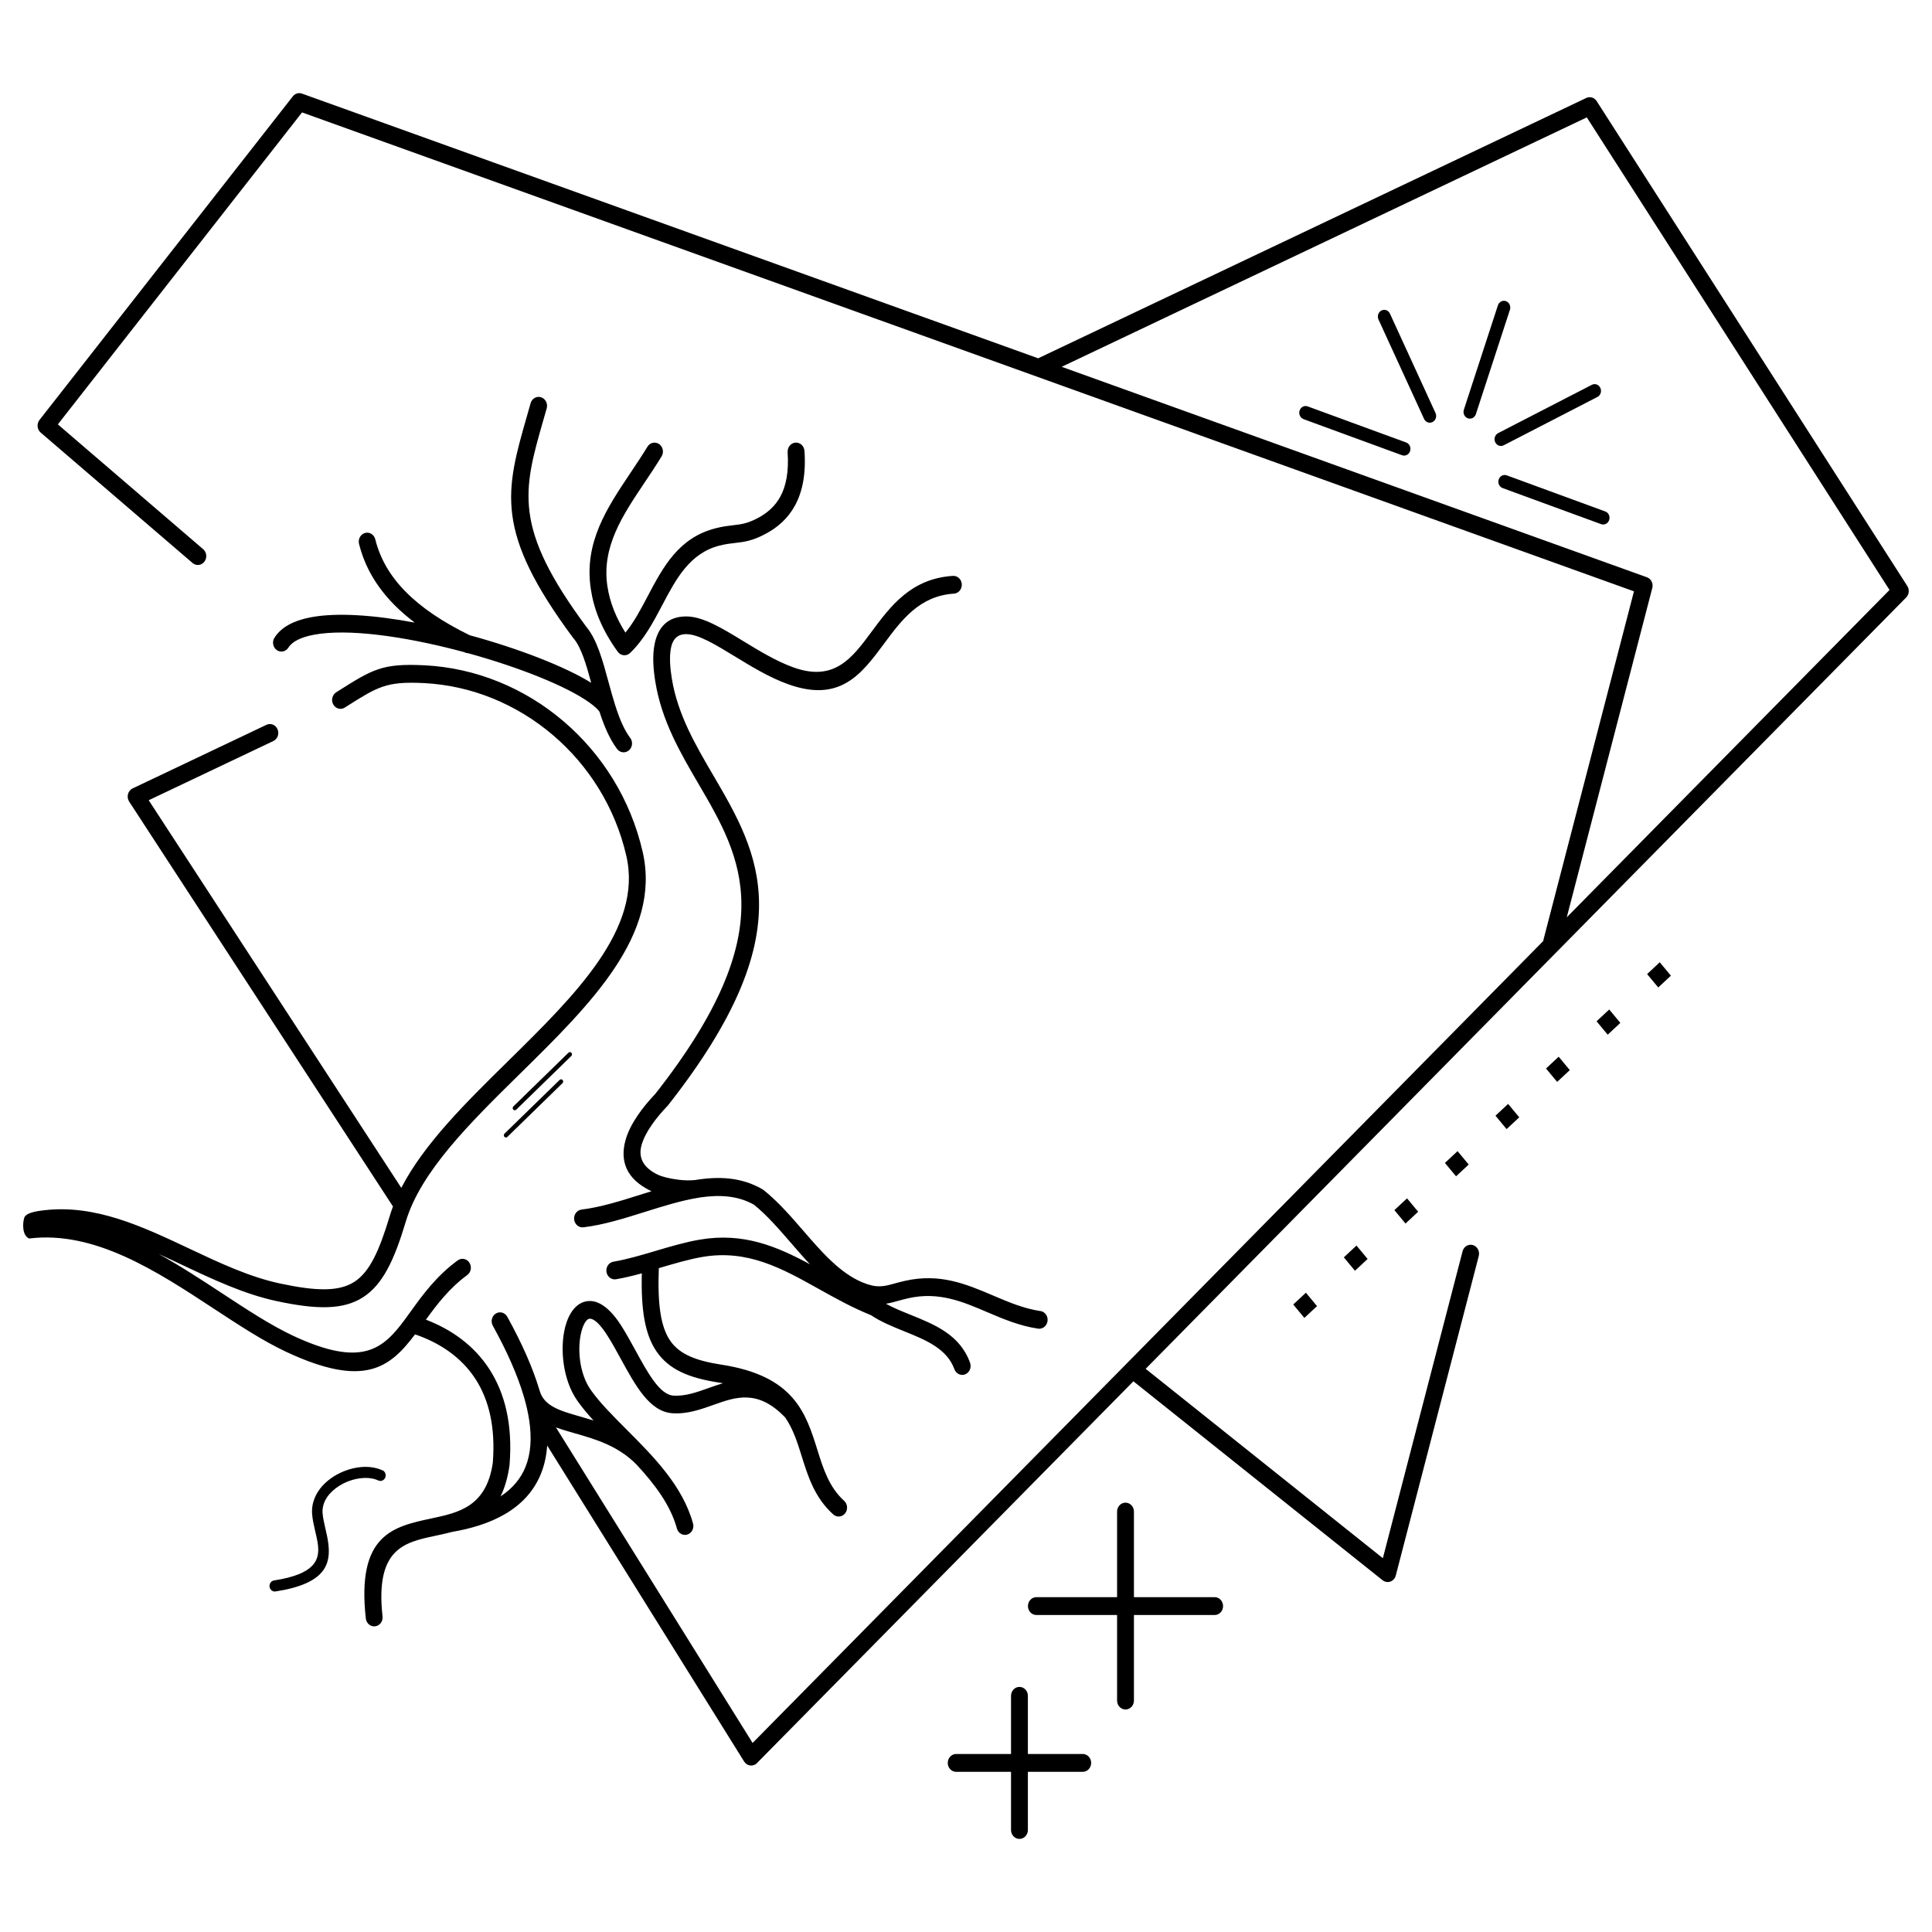 <?xml version="1.0" encoding="UTF-8"?>
<!-- Uploaded to: ICON Repo, www.svgrepo.com, Generator: ICON Repo Mixer Tools -->
<svg fill="#000000" width="800px" height="800px" version="1.1" viewBox="144 144 512 512" xmlns="http://www.w3.org/2000/svg">
 <path d="m248.15 463.74-69.922-107.31c-0.781-1.199-0.359-2.922 0.973-3.519l35.418-16.828c1.125-0.527 2.434 0 2.938 1.191 0.504 1.191 0 2.586-1.125 3.113l-33.023 15.684 66.941 102.73c5.996-11.656 17.145-22.629 28.34-33.637 17.793-17.508 35.711-35.133 31.297-54.336-2.957-12.855-9.984-23.938-19.422-31.992-9.547-8.152-21.562-13.199-34.301-13.812-9.875-0.488-12.117 0.934-20.547 6.273l-0.344 0.219c-1.059 0.672-2.418 0.301-3.047-0.816-0.629-1.117-0.285-2.57 0.773-3.234l0.344-0.219c9.344-5.91 11.824-7.481 23.023-6.938 13.711 0.672 26.633 6.086 36.895 14.855 10.176 8.684 17.758 20.656 20.949 34.57 5.031 21.898-13.84 40.465-32.59 58.902-13.125 12.914-26.191 25.777-30.18 39.105-3.113 10.41-6.18 16.762-11.379 20.078-5.18 3.293-12.066 3.293-22.824 0.992-8.613-1.848-16.793-5.703-24.93-9.539-2.141-1.008-4.281-2.023-6.422-2.988 5.844 3.215 11.496 6.926 16.961 10.512 6.566 4.316 12.84 8.43 18.773 11.211 18.348 8.566 23.848 3.434 29.664-4.441 0.461-0.637 0.934-1.27 1.387-1.914 3.234-4.484 6.828-9.465 12.527-13.637 1.008-0.738 2.402-0.469 3.098 0.605 0.695 1.074 0.445 2.543-0.57 3.281-4.793 3.512-8.051 7.836-10.949 11.824 6.508 2.492 12.695 6.66 16.93 13.293 3.922 6.156 6.113 14.34 5.231 25.172-0.008 0.074-0.016 0.152-0.023 0.227-0.48 3.309-1.293 5.981-2.367 8.145 3.164-2.074 5.383-4.711 6.648-7.894 1.352-3.391 1.672-7.488 0.957-12.258-0.285-1.898-0.723-3.894-1.336-5.996-0.066-0.211-0.125-0.41-0.184-0.621-1.645-5.492-4.359-11.645-8.129-18.465-0.621-1.125-0.27-2.57 0.789-3.223 1.059-0.656 2.418-0.285 3.039 0.84 3.93 7.113 6.785 13.594 8.531 19.43 0.023 0.066 0.043 0.125 0.066 0.203 1.148 4.074 5.449 5.309 10.656 6.793 1.168 0.328 2.367 0.68 3.602 1.066-1.586-1.73-3.039-3.461-4.281-5.231-3.906-5.535-4.676-14.039-3.199-19.625 0.496-1.883 1.25-3.492 2.242-4.668 1.199-1.426 2.711-2.207 4.492-2.133 2.484 0.117 5.34 2.109 8.289 6.836 1.258 2.016 2.445 4.172 3.602 6.297 3.266 5.953 6.383 11.656 9.992 11.934 3.176 0.227 6.375-0.941 9.32-1.988 1.277-0.453 2.562-0.906 3.848-1.293-0.344-0.059-0.688-0.117-1.043-0.168-8.004-1.234-13.266-3.449-16.559-8.254-3.047-4.449-4.141-10.914-3.894-20.699-2.301 0.629-4.594 1.191-6.828 1.57-1.211 0.211-2.352-0.672-2.543-1.957-0.191-1.285 0.637-2.492 1.848-2.695 3.543-0.605 7.371-1.73 11.203-2.871 3.945-1.168 7.902-2.336 11.715-2.981 11.527-1.957 20.344 1.781 29.164 6.531-1.723-1.82-3.383-3.746-5.047-5.668-3.176-3.668-6.356-7.34-9.789-10.109-4.242-2.41-9.07-2.688-14.176-1.941-0.191 0.035-0.379 0.059-0.57 0.094-4.543 0.73-9.305 2.227-14.066 3.719-5.508 1.73-11.008 3.469-16.391 4.113-1.219 0.145-2.316-0.789-2.461-2.09-0.133-1.293 0.746-2.461 1.973-2.613 4.988-0.605 10.305-2.277 15.625-3.953 0.965-0.301 1.93-0.613 2.898-0.906-0.023-0.008-0.051-0.023-0.074-0.035-6.859-3.293-8.211-8.188-6.852-13.324 1.176-4.441 4.594-8.918 7.945-12.453 34.117-43.359 22.863-62.613 11.547-81.969-4.914-8.406-9.84-16.82-11.539-27.199-0.48-2.938-0.891-6.91-0.145-10.27 0.891-3.988 3.207-7.062 8.289-7.078 4.418-0.016 9.504 3.09 15.164 6.543 4.215 2.57 8.766 5.348 13.324 6.977 10.797 3.856 15.5-2.484 20.598-9.371 5.082-6.852 10.496-14.176 21.629-14.895 1.227-0.074 2.285 0.914 2.352 2.215 0.074 1.301-0.863 2.418-2.09 2.492-9.117 0.586-13.906 7.055-18.391 13.098-6.113 8.254-11.738 15.844-25.52 10.914-4.961-1.773-9.723-4.676-14.125-7.371-5.113-3.113-9.707-5.93-12.957-5.91-2.402 0.008-3.519 1.512-3.945 3.449-0.57 2.57-0.219 5.887 0.191 8.379 1.555 9.488 6.246 17.508 10.934 25.52 12.176 20.809 24.273 41.516-11.957 87.527-0.043 0.051-0.094 0.109-0.145 0.16-2.949 3.098-5.953 6.945-6.894 10.496-0.766 2.887 0.125 5.703 4.391 7.75 0.941 0.453 3.047 1.023 5.441 1.309 1.461 0.176 2.996 0.234 4.383 0.082 6.246-1.031 12.285-0.789 17.859 2.445 0.094 0.051 0.184 0.117 0.27 0.184 3.856 3.074 7.195 6.926 10.539 10.789 4.852 5.609 9.707 11.219 15.668 13.695 3.828 1.586 5.594 1.109 8.406 0.336 0.891-0.242 1.855-0.512 2.879-0.738 9.305-2.09 16.266 0.875 23.344 3.887 4.023 1.715 8.086 3.449 12.543 4.121l0.008-0.016c1.219 0.184 2.066 1.379 1.891 2.672-0.176 1.293-1.301 2.191-2.519 2.008-4.981-0.754-9.305-2.594-13.57-4.418-6.441-2.754-12.781-5.449-20.766-3.652-1.074 0.242-1.922 0.469-2.688 0.688-1.191 0.328-2.234 0.613-3.281 0.781 1.949 1.09 4.18 1.988 6.441 2.898 6.508 2.629 13.176 5.316 15.852 12.754 0.438 1.219-0.145 2.586-1.285 3.047-1.148 0.469-2.434-0.152-2.879-1.367-1.965-5.457-7.691-7.777-13.273-10.027-3.113-1.258-6.188-2.504-8.801-4.266-5.031-2.031-9.531-4.543-13.922-6.996-9.664-5.398-18.766-10.48-30.723-8.457-3.551 0.605-7.391 1.738-11.227 2.871l-0.379 0.109v0.008c-0.352 9.496 0.461 15.484 3.016 19.211 2.453 3.594 6.809 5.316 13.57 6.356 19.289 2.965 22.379 12.812 25.461 22.656 1.535 4.914 3.082 9.824 7.07 13.434 0.934 0.848 1.043 2.336 0.242 3.332-0.797 0.992-2.199 1.109-3.141 0.262-4.914-4.449-6.66-9.992-8.387-15.535-1.102-3.512-2.199-7.012-4.289-10.094-7.231-7.598-13.109-5.508-18.977-3.418-3.535 1.258-7.062 2.512-11.023 2.234h-0.008c-5.961-0.453-9.664-7.211-13.535-14.273-1.125-2.059-2.266-4.148-3.469-6.062-2.066-3.301-3.644-4.668-4.762-4.719-0.344-0.016-0.68 0.191-0.992 0.555-0.52 0.621-0.957 1.586-1.27 2.789-1.176 4.457-0.598 11.211 2.469 15.543 2.394 3.391 5.859 6.859 9.488 10.496 7.113 7.129 14.836 14.863 17.609 24.906 0.344 1.25-0.336 2.551-1.52 2.922-1.176 0.359-2.41-0.352-2.754-1.613-1.738-6.297-5.953-11.805-10.664-16.895-4.945-5.055-10.992-6.777-16.188-8.27-1.848-0.527-3.594-1.023-5.207-1.621l52.117 83.625 209.54-212.53c0.008-0.133 0.035-0.27 0.066-0.402l23.965-92.258-352.97-126.92-64.715 82.676 38.508 33.074c0.957 0.824 1.102 2.309 0.32 3.316-0.773 1.008-2.176 1.168-3.133 0.344l-40.254-34.57c-1-0.855-1.09-2.426-0.242-3.418l67.074-85.68c0.605-0.773 1.578-1.031 2.418-0.723v-0.008l195.12 70.156c0.066-0.043 0.125-0.074 0.203-0.109l145.04-68.887c1.031-0.488 2.227-0.074 2.805 0.922l82.273 128.43c0.637 1 0.453 2.324-0.379 3.098l-201.47 204.34 62.859 50.188 21.125-81.332c0.32-1.258 1.547-2 2.731-1.652 1.184 0.344 1.883 1.637 1.562 2.898l-21.992 84.672c-0.32 1.258-1.547 2-2.731 1.652-0.285-0.082-0.547-0.227-0.773-0.402l-66.031-52.715-99.762 101.18c-1.016 1.031-2.637 0.797-3.383-0.402h-0.008l-52.203-83.766c-0.176 2.672-0.715 5.129-1.613 7.391-3.894 9.801-13.828 13.84-23.543 15.5-1.504 0.402-3.031 0.73-4.551 1.051-8.152 1.738-15.91 3.391-13.922 21.363 0.145 1.293-0.738 2.469-1.965 2.613-1.219 0.152-2.324-0.781-2.469-2.082-2.469-22.27 7.254-24.344 17.48-26.527 7.094-1.512 14.484-3.09 16.172-14.719 0.766-9.598-1.117-16.762-4.492-22.059-3.914-6.137-9.898-9.859-16.113-11.98-6.684 8.859-13.434 14.301-34.082 4.66-6.144-2.871-12.586-7.094-19.32-11.52-14.996-9.848-31.496-20.68-48.852-18.547-1.82-0.73-1.812-3.879-1.316-5.484 0.461-1.484 3.953-1.84 5.34-2.008 13.543-1.555 25.953 4.301 38.449 10.195 7.918 3.738 15.879 7.488 23.988 9.219 9.613 2.059 15.594 2.184 19.664-0.41 4.055-2.578 6.625-8.145 9.414-17.449 0.262-0.855 0.547-1.715 0.863-2.562zm44.16-33.555c0.227-0.219 0.578-0.211 0.789 0.035 0.211 0.242 0.191 0.613-0.035 0.832l-14.609 14.242c-0.227 0.219-0.578 0.211-0.789-0.035-0.211-0.242-0.191-0.613 0.035-0.832zm2.344-7.211c0.227-0.219 0.578-0.211 0.789 0.035 0.211 0.242 0.191 0.613-0.035 0.832l-14.609 14.242c-0.227 0.219-0.578 0.211-0.789-0.035-0.211-0.242-0.191-0.613 0.035-0.832zm-49.281 110.66c0.707 0.328 1.023 1.191 0.723 1.941-0.312 0.746-1.125 1.09-1.832 0.766-1.234-0.57-2.746-0.766-4.324-0.629-2.074 0.176-4.231 0.906-6.062 2.066-2.504 1.578-4.625 4.113-4.391 7.223 0.102 1.285 0.43 2.695 0.754 4.113 0.285 1.234 0.57 2.469 0.738 3.711 0.773 5.676-0.695 10.891-13.973 12.93-0.754 0.109-1.469-0.445-1.57-1.25-0.109-0.805 0.418-1.555 1.184-1.672 10.898-1.672 12.168-5.477 11.613-9.59-0.152-1.109-0.418-2.266-0.688-3.418-0.359-1.547-0.715-3.082-0.832-4.586-0.117-1.512 0.145-2.949 0.688-4.273 1.93-4.695 7.414-7.758 12.309-8.18 2.008-0.168 3.965 0.094 5.652 0.875v-0.008zm107.37-269.81c-0.094-1.301 0.84-2.434 2.066-2.527 1.227-0.094 2.293 0.891 2.383 2.191 0.438 6.266-0.586 10.891-2.461 14.383-1.922 3.57-4.676 5.887-7.676 7.516-3.629 1.973-5.777 2.215-8.254 2.504-1.219 0.133-2.527 0.293-4.133 0.695-7.918 2.039-11.527 8.875-15.133 15.719-2.418 4.586-4.836 9.168-8.555 12.738-0.906 0.875-2.316 0.797-3.141-0.168-0.043-0.051-0.082-0.102-0.117-0.152l-0.008 0.008c-2.148-2.965-3.727-5.812-4.879-8.555-1.16-2.769-1.871-5.457-2.266-8.094-1.848-12.316 4.25-21.422 10.59-30.883 1.484-2.227 2.996-4.477 4.418-6.809 0.664-1.102 2.039-1.41 3.082-0.715 1.043 0.707 1.336 2.168 0.672 3.266-1.438 2.367-2.996 4.695-4.543 6.996-5.801 8.664-11.387 16.996-9.824 27.406 0.672 4.457 2.383 8.516 4.777 12.309 2.285-2.789 4.098-6.215 5.894-9.633 4.082-7.742 8.172-15.484 17.969-18.012 1.922-0.496 3.367-0.656 4.703-0.816 2.047-0.227 3.82-0.438 6.699-2 2.301-1.25 4.398-2.996 5.828-5.652 1.461-2.731 2.25-6.473 1.891-11.723l0.008-0.008zm-41.715 75.73c0.754 1.023 0.586 2.512-0.379 3.316-0.965 0.805-2.367 0.629-3.133-0.395-2.039-2.754-3.469-6.207-4.637-9.84-0.395-0.648-1.367-1.52-2.82-2.551-6.027-4.273-18.508-9.254-31.992-12.973-0.301 0-0.605-0.066-0.898-0.211l-0.176-0.082c-0.488-0.125-0.973-0.262-1.453-0.387-14.391-3.769-29.414-5.953-38.484-4.191-3.242 0.629-5.582 1.723-6.633 3.391-0.688 1.082-2.066 1.367-3.082 0.648-1.023-0.73-1.293-2.191-0.605-3.273 1.773-2.812 5.113-4.543 9.531-5.398 6.977-1.352 17.02-0.598 27.633 1.387-2.039-1.547-3.871-3.141-5.508-4.805-4.727-4.812-7.766-10.125-9.246-16.062-0.312-1.258 0.395-2.551 1.586-2.887 1.191-0.328 2.402 0.418 2.719 1.68 1.258 5.082 3.894 9.672 8.02 13.863 4.148 4.215 9.781 8.035 17.027 11.57 12.949 3.527 25.184 8.27 32.176 12.594-1.316-4.852-2.637-9.363-4.66-11.754-0.035-0.035-0.059-0.074-0.094-0.109l-0.008 0.008c-21-28.324-17.996-38.852-12.191-59.098 0.059-0.219 0.133-0.469 0.891-3.133 0.352-1.25 1.586-1.965 2.769-1.586 1.176 0.371 1.855 1.688 1.504 2.938-0.145 0.512-0.387 1.328-0.906 3.148-5.348 18.691-8.137 28.406 11.445 54.805 2.805 3.391 4.266 8.793 5.812 14.477 0.586 2.156 1.184 4.348 1.855 6.457 0.117 0.285 0.211 0.562 0.277 0.848 0.984 2.906 2.133 5.574 3.644 7.617l0.008 0.008zm179.05 147.03 2.949 3.551-3.352 3.125-2.949-3.551zm93.777-87.57 2.949 3.551-3.352 3.125-2.949-3.551zm-13.395 12.512 2.949 3.551-3.352 3.125-2.949-3.551zm-13.395 12.512 2.949 3.551-3.352 3.125-2.949-3.551zm-13.395 12.512 2.949 3.551-3.352 3.125-2.949-3.551zm-13.395 12.512 2.949 3.551-3.352 3.125-2.949-3.551zm-13.395 12.512 2.949 3.551-3.352 3.125-2.949-3.551zm-13.395 12.512 2.949 3.551-3.352 3.125-2.949-3.551zm65.922-194.55c0.883 0.32 1.344 1.344 1.043 2.266-0.301 0.934-1.258 1.426-2.141 1.102l-26.098-9.562c-0.883-0.32-1.344-1.344-1.043-2.266 0.301-0.934 1.258-1.426 2.141-1.102zm-3.551-33.555c0.84-0.438 1.848-0.066 2.258 0.824s0.066 1.957-0.773 2.394l-24.836 12.805c-0.84 0.438-1.848 0.066-2.258-0.824s-0.066-1.957 0.773-2.394zm-24.887-21.066c0.301-0.934 1.258-1.426 2.141-1.102 0.883 0.32 1.344 1.344 1.043 2.266l-9.027 27.668c-0.301 0.934-1.258 1.426-2.141 1.102-0.883-0.32-1.344-1.344-1.043-2.277l9.027-27.668zm-31.648 3.769c-0.41-0.891-0.066-1.957 0.773-2.394 0.84-0.438 1.848-0.066 2.258 0.824l12.074 26.332c0.41 0.891 0.066 1.957-0.773 2.394s-1.848 0.066-2.258-0.824zm-19.867 26.383c-0.883-0.32-1.344-1.344-1.043-2.266 0.301-0.934 1.258-1.426 2.141-1.102l26.098 9.562c0.883 0.32 1.344 1.344 1.043 2.277s-1.258 1.426-2.141 1.102l-26.098-9.562zm-58.516 358.49c1.234 0 2.234-1.059 2.234-2.367s-1-2.367-2.234-2.367h-14.535v-15.406c0-1.309-1-2.367-2.234-2.367s-2.234 1.059-2.234 2.367v15.406h-14.535c-1.234 0-2.234 1.059-2.234 2.367s1 2.367 2.234 2.367h14.535v15.406c0 1.309 1 2.367 2.234 2.367s2.234-1.059 2.234-2.367v-15.406zm34.957-41.562c1.234 0 2.234-1.059 2.234-2.367s-1-2.367-2.234-2.367h-21.387v-22.672c0-1.309-1-2.367-2.234-2.367s-2.234 1.059-2.234 2.367v22.672h-21.387c-1.234 0-2.234 1.059-2.234 2.367s1 2.367 2.234 2.367h21.387v22.672c0 1.309 1 2.367 2.234 2.367s2.234-1.059 2.234-2.367v-22.672zm-40.547-330.79 155.1 55.773c1.211 0.438 1.781 1.812 1.387 3.008l-22.621 87.109 85.531-86.746-80.223-125.24-139.17 66.102z"/>
</svg>